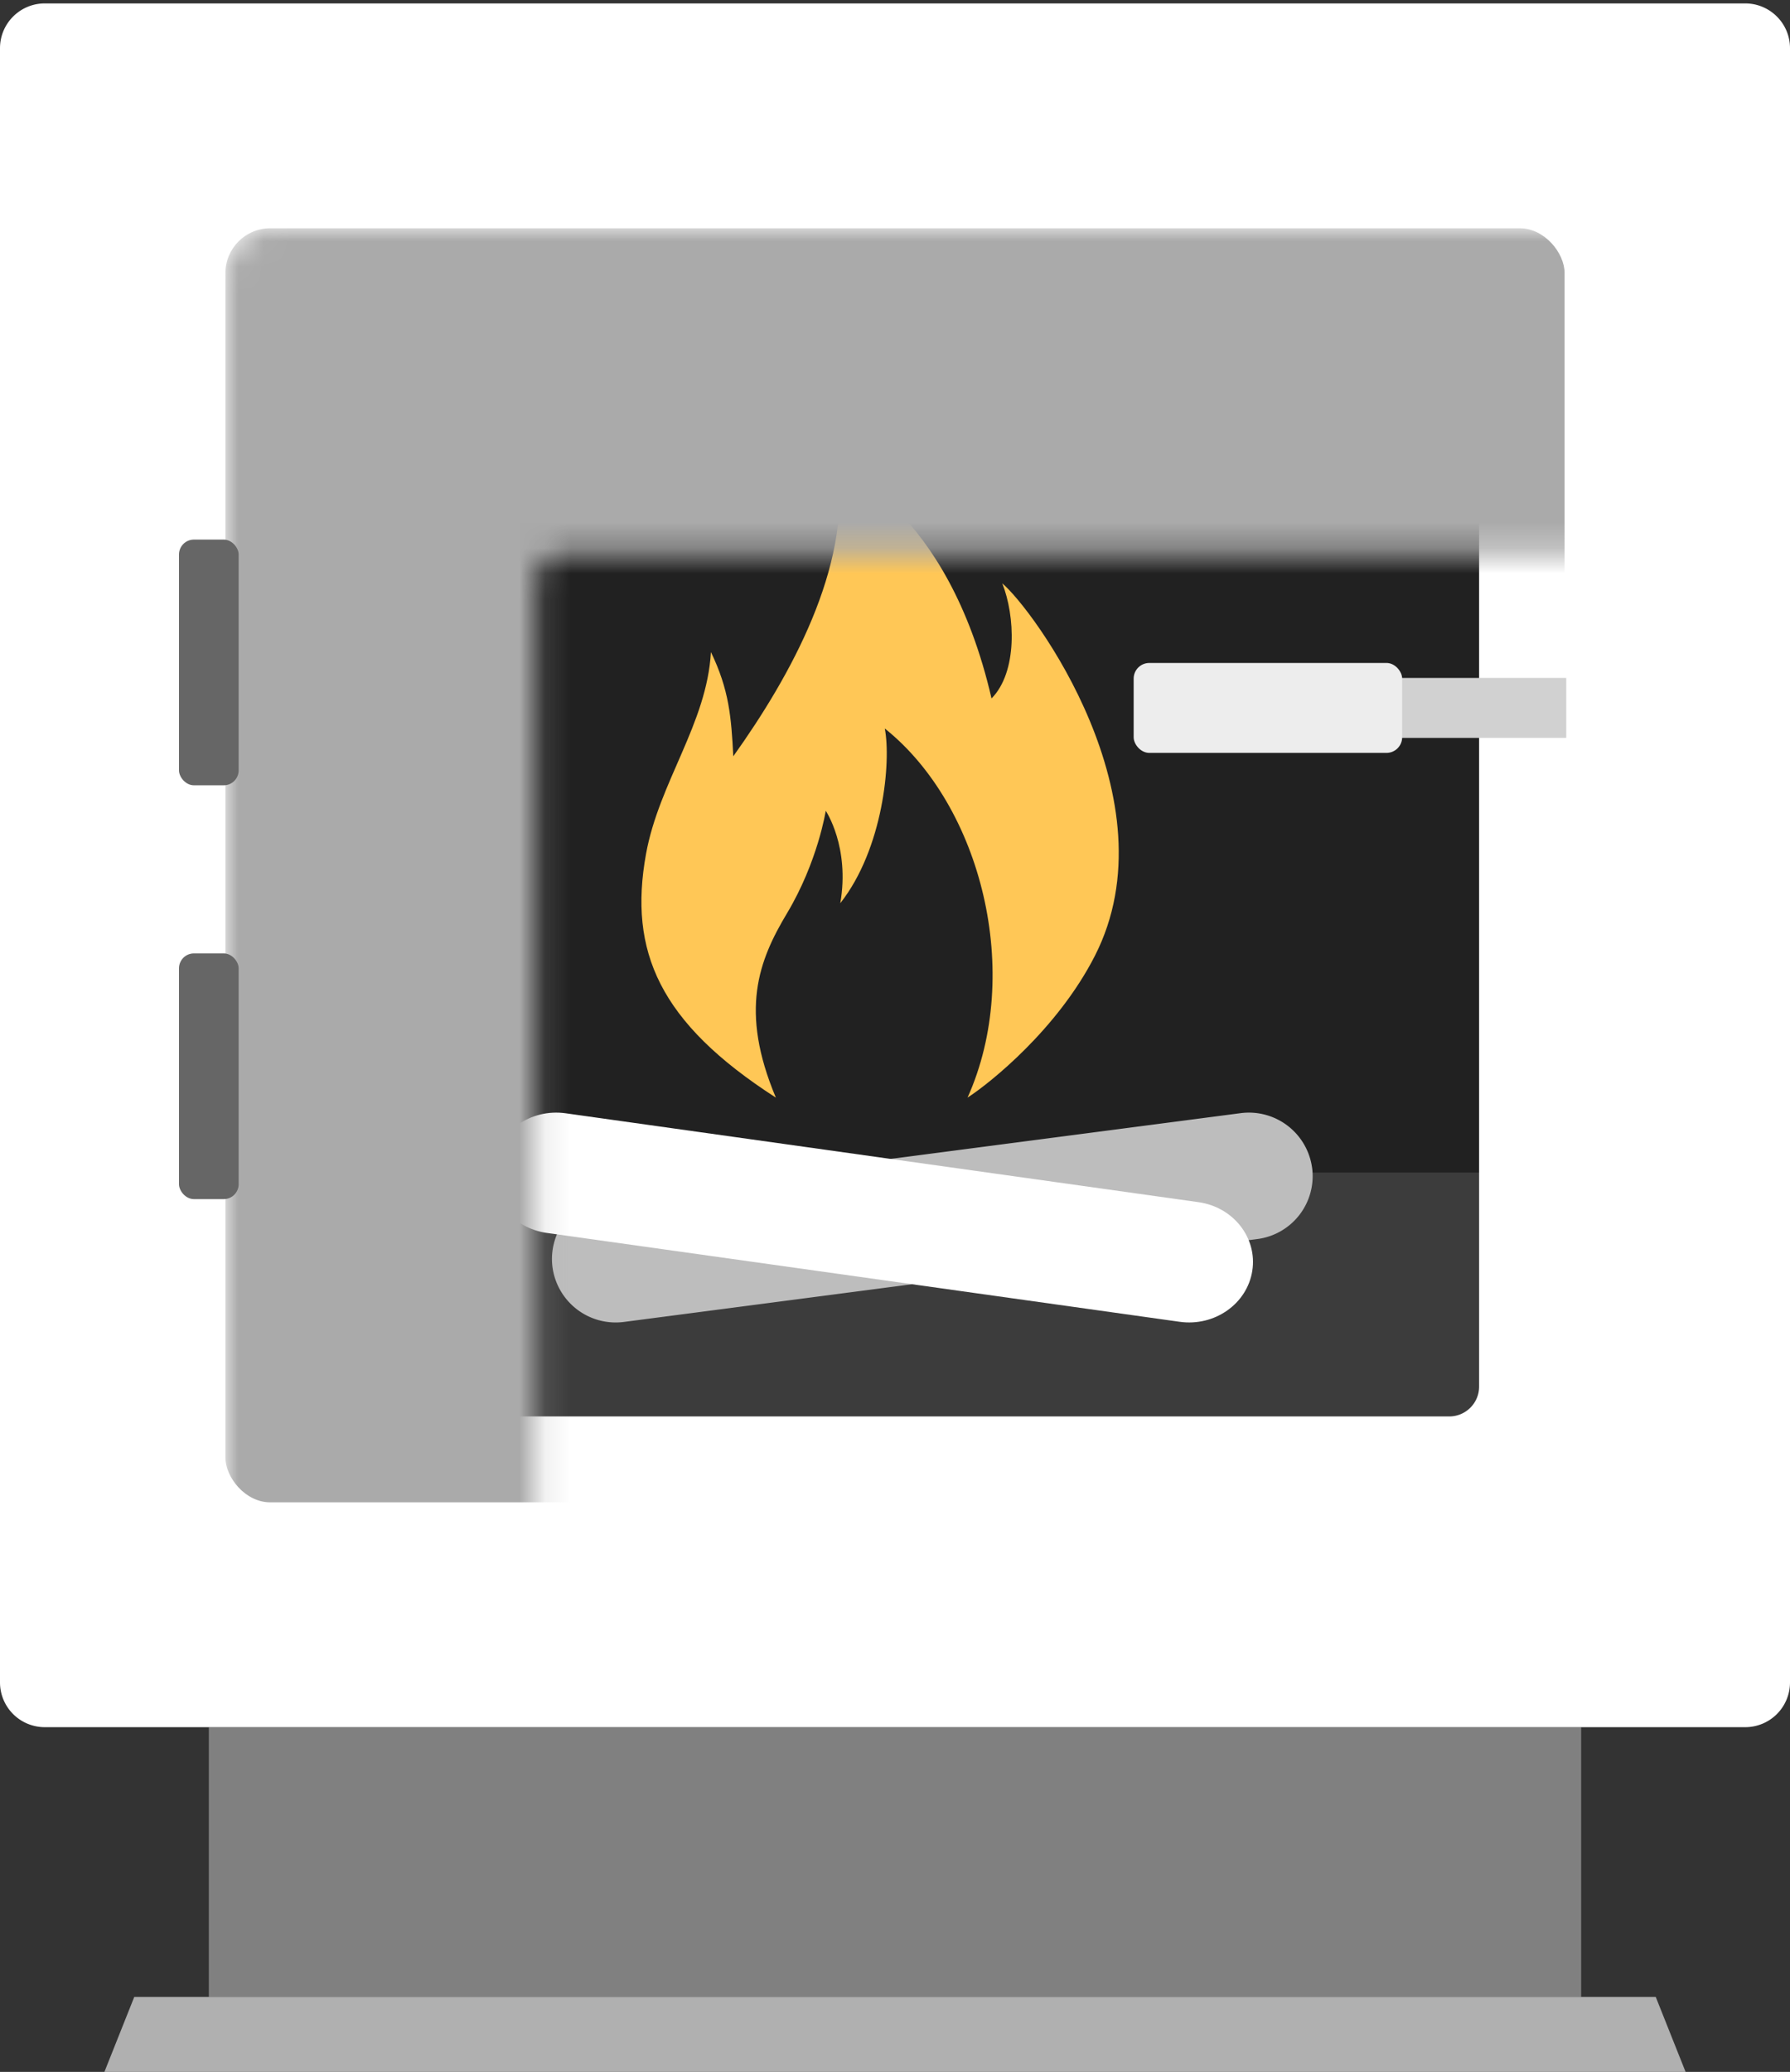 <svg width="70" height="81" viewBox="0 0 70 81" xmlns="http://www.w3.org/2000/svg" xmlns:xlink="http://www.w3.org/1999/xlink">
    <rect x="0" y="0" width="70" height="81" fill="#333333" stroke="none"/>
    <defs>
        <path d="M68.25 0C69.216 0 70 .784 70 1.75v63.889a1.75 1.75 0 0 1-1.75 1.75H1.75A1.75 1.75 0 0 1 0 65.639V1.75C0 .784.784 0 1.75 0h66.5zM56.675 12.707h-43.35c-.644 0-1.167.523-1.167 1.167v40.2c0 .645.523 1.167 1.167 1.167h43.35c.644 0 1.167-.522 1.167-1.167v-40.2c0-.644-.523-1.167-1.167-1.167z" id="i1v1omrwba"/>
    </defs>
    <g transform="translate(0 .134)" fill="none" fill-rule="evenodd">
        <path fill="#212121" d="M2.333 12.306h63.583v54.497H2.333z"/>
        <path fill="#3C3C3C" d="M2.333 45.707h63.583v10.548H2.333z"/>
        <path fill="gray" d="M8.167 67.389h53.666v10.547H8.167z"/>
        <path fill="#B0B0B0" d="M5.25 77.936h59.5l1.167 2.93H4.083z"/>
        <path d="M30.341 42.777c-1.432-3.407-.67-5.36.433-7.202 1.208-2.017 1.518-4.011 1.518-4.011s.95 1.41.569 3.612c1.677-2.13 1.992-5.528 1.74-6.83 3.788 3.028 5.417 9.579 3.236 14.431.882-.571 3.515-2.676 4.978-5.54 3.109-6.084-2.432-13.576-3.62-14.564.505 1.265.604 3.46-.42 4.499-1.73-7.5-6.01-9.006-6.01-9.006.508 3.866-1.833 8.108-4.089 11.267-.079-1.542-.163-2.597-.874-4.074-.159 2.802-2.03 5.087-2.539 7.894-.688 3.8.517 6.588 5.078 9.524" fill="#FFC756"/>
        <path d="M51.312 45.523a2.482 2.482 0 0 1-2.15 2.784l-24.756 3.239a2.494 2.494 0 0 1-2.8-2.139 2.485 2.485 0 0 1 2.148-2.786l24.757-3.236a2.494 2.494 0 0 1 2.8 2.138" fill="#BDBDBD"/>
        <path d="M48.972 49.549c-.203 1.292-1.473 2.184-2.84 1.992l-24.748-3.474c-1.366-.19-2.31-1.394-2.106-2.685.201-1.293 1.473-2.184 2.841-1.993l24.747 3.475c1.366.19 2.31 1.395 2.106 2.685" fill="#FFF"/>
        <mask id="g90xtm0k7b" fill="#fff">
            <use xlink:href="#i1v1omrwba"/>
        </mask>
        <use fill="#FFF" xlink:href="#i1v1omrwba"/>
        <rect fill="#AAA" mask="url(#g90xtm0k7b)" x="8.816" y="8.79" width="52.369" height="49.809" rx="1.75"/>
        <g transform="rotate(-180 30.625 14.65)">
            <path fill="#D1D1D1" d="M0 .586h9.333V2.93H0z"/>
            <rect fill="#EDEDED" x="6.417" width="10.5" height="3.516" rx=".612"/>
        </g>
        <rect fill="#666" x="7" y="20.961" width="2.333" height="9.606" rx=".583"/>
        <rect fill="#666" x="7" y="37.139" width="2.333" height="9.606" rx=".583"/>
    </g>
</svg>

